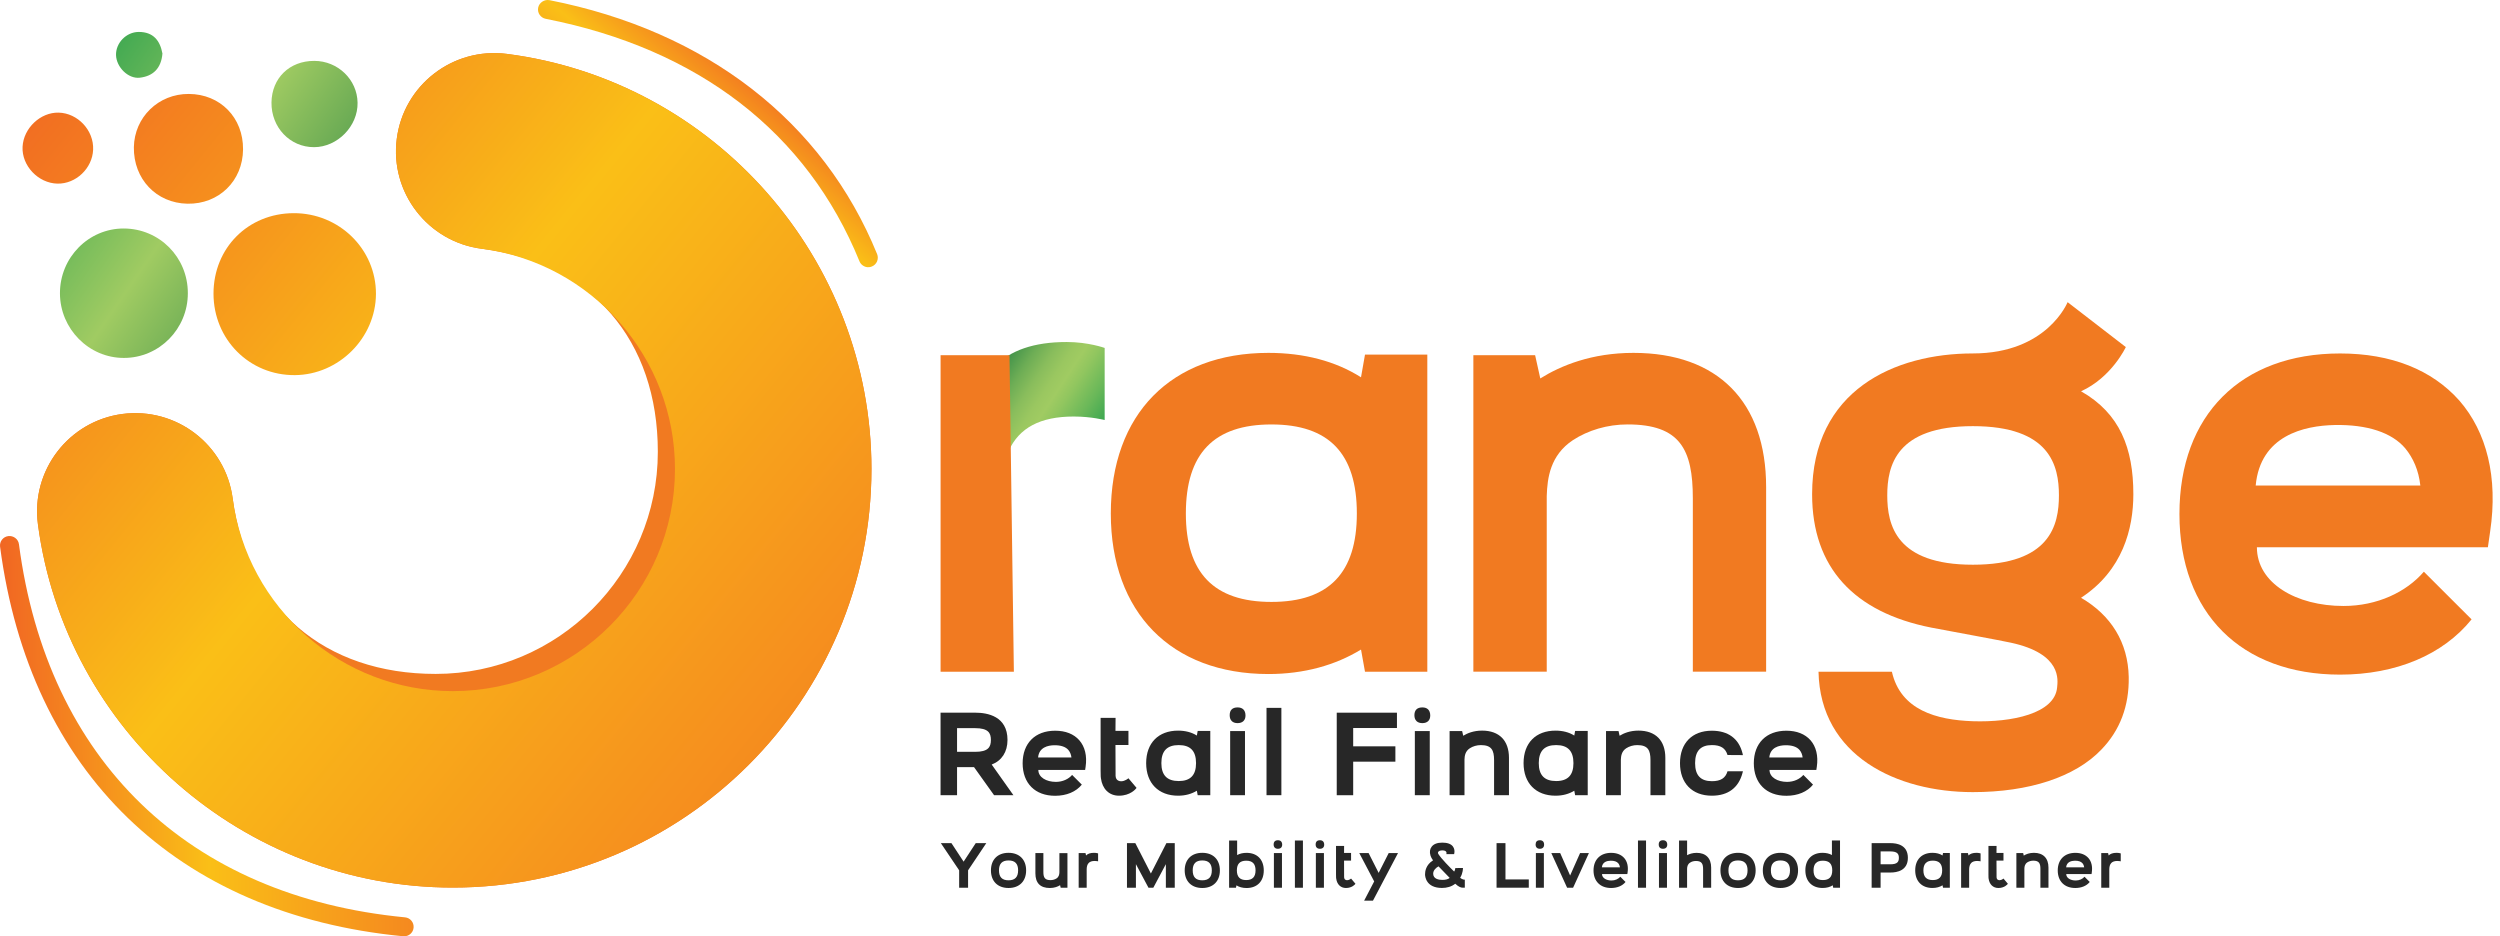 <svg width="259" height="97" viewBox="0 0 259 97" fill="none" xmlns="http://www.w3.org/2000/svg">
<path d="M46.911 91.952C25.248 91.952 6.768 75.769 3.928 54.309C3.19 48.74 7.113 43.625 12.68 42.887C18.259 42.158 23.372 46.07 24.107 51.641C25.613 63.016 33.632 69.818 45.132 69.818C57.826 69.818 68.151 59.491 68.151 46.808C68.151 35.277 61.318 27.241 49.896 25.771C44.325 25.047 40.388 19.949 41.106 14.377C41.824 8.8 46.928 4.871 52.503 5.581C74.037 8.36 90.285 26.849 90.285 48.587C90.282 72.494 70.83 91.952 46.911 91.952Z" fill="#F17A21"/>
<path d="M101.058 73.834C102.306 73.834 104.377 74.204 104.377 76.66C104.377 77.902 103.781 78.806 102.74 79.207L104.99 82.382H102.985L100.908 79.472H99.151V82.382H97.441V73.834H101.058ZM99.151 75.434V77.89H101.022C102.375 77.89 102.657 77.403 102.657 76.66C102.657 75.925 102.375 75.437 101.022 75.437H99.151V75.434Z" fill="#272727"/>
<path d="M105.945 79.074C105.945 76.999 107.24 75.702 109.314 75.702C110.389 75.702 111.247 76.041 111.818 76.693C112.394 77.35 112.636 78.302 112.469 79.441L112.419 79.767H107.571C107.571 80.527 108.398 81.003 109.389 81.003C110.094 81.003 110.707 80.711 111.071 80.282L112.076 81.287C111.475 82.031 110.487 82.443 109.314 82.443C107.24 82.446 105.945 81.154 105.945 79.074ZM107.546 78.475H111.002C110.963 78.157 110.854 77.901 110.681 77.695C110.4 77.367 109.888 77.194 109.206 77.208C108.563 77.219 107.641 77.425 107.546 78.475Z" fill="#272727"/>
<path d="M114.023 79.795V74.374H115.574L115.562 75.718H116.907V77.18H115.562L115.574 80.293C115.574 80.293 115.537 80.711 115.844 80.867C115.952 80.928 116.061 80.939 116.158 80.939C116.562 80.939 116.905 80.627 116.905 80.627L117.748 81.627C117.673 81.736 117.1 82.434 115.927 82.434C114.889 82.434 114.201 81.722 114.056 80.633C114.045 80.616 114.023 80.394 114.023 79.795Z" fill="#272727"/>
<path d="M122.05 75.693C122.797 75.693 123.456 75.863 123.994 76.203L124.08 75.727H125.386V82.382H124.08L123.994 81.919C123.456 82.251 122.797 82.434 122.05 82.434C120.015 82.434 118.742 81.134 118.742 79.062C118.745 76.969 120.015 75.693 122.05 75.693ZM122.117 80.917C123.326 80.917 123.91 80.307 123.91 79.062C123.91 77.798 123.326 77.191 122.117 77.191C120.906 77.191 120.318 77.798 120.318 79.062C120.318 80.307 120.906 80.917 122.117 80.917Z" fill="#272727"/>
<path d="M128.212 73.288C128.725 73.288 129.02 73.566 129.034 74.101C129.045 74.627 128.727 74.916 128.212 74.916C127.7 74.916 127.396 74.627 127.396 74.101C127.394 73.566 127.678 73.288 128.212 73.288ZM128.981 75.738V82.384H127.444V75.738H128.981Z" fill="#272727"/>
<path d="M131.211 82.382V73.335H132.751V82.382H131.211Z" fill="#272727"/>
<path d="M138.486 73.834H144.724V75.423H140.19V77.32H144.562V78.909H140.19V82.385H138.486V73.834Z" fill="#272727"/>
<path d="M147.355 73.288C147.867 73.288 148.159 73.566 148.173 74.101C148.185 74.627 147.87 74.916 147.355 74.916C146.84 74.916 146.533 74.627 146.533 74.101C146.533 73.566 146.815 73.288 147.355 73.288ZM148.123 75.738V82.384H146.578V75.738H148.123Z" fill="#272727"/>
<path d="M150.181 75.738H151.478L151.59 76.225C152.016 75.961 152.665 75.691 153.545 75.691C155.315 75.691 156.329 76.715 156.329 78.511V82.382H154.786V78.745C154.786 77.718 154.519 77.192 153.419 77.192C152.99 77.192 152.584 77.317 152.269 77.523C151.793 77.838 151.732 78.311 151.721 78.695V82.382H150.178V75.738H150.181Z" fill="#272727"/>
<path d="M161.152 75.693C161.898 75.693 162.558 75.863 163.096 76.203L163.182 75.727H164.488V82.382H163.182L163.096 81.919C162.558 82.251 161.898 82.434 161.152 82.434C159.111 82.434 157.841 81.134 157.841 79.062C157.841 76.969 159.111 75.693 161.152 75.693ZM161.213 80.917C162.424 80.917 163.009 80.307 163.009 79.062C163.009 77.798 162.424 77.191 161.213 77.191C160.005 77.191 159.417 77.798 159.417 79.062C159.417 80.307 160.005 80.917 161.213 80.917Z" fill="#272727"/>
<path d="M166.387 75.738H167.681L167.79 76.225C168.219 75.961 168.868 75.691 169.745 75.691C171.516 75.691 172.529 76.715 172.529 78.511V82.382H170.989V78.745C170.989 77.718 170.722 77.192 169.619 77.192C169.191 77.192 168.79 77.317 168.472 77.523C167.999 77.838 167.938 78.311 167.921 78.695V82.382H166.384V75.738H166.387Z" fill="#272727"/>
<path d="M177.344 75.702C179.051 75.702 180.142 76.531 180.521 78.032L180.568 78.23L178.97 78.219C178.761 77.511 178.26 77.191 177.355 77.191C176.186 77.191 175.612 77.798 175.612 79.062C175.612 80.321 176.183 80.931 177.355 80.931C178.26 80.931 178.761 80.616 178.97 79.906H180.568L180.521 80.084C180.12 81.594 179.051 82.434 177.344 82.434C175.306 82.434 174.047 81.134 174.047 79.062C174.05 76.985 175.308 75.702 177.344 75.702Z" fill="#272727"/>
<path d="M181.695 79.074C181.695 76.999 182.99 75.702 185.067 75.702C186.139 75.702 186.997 76.041 187.573 76.693C188.144 77.35 188.389 78.302 188.222 79.441L188.172 79.767H183.321C183.321 80.527 184.154 81.003 185.14 81.003C185.847 81.003 186.459 80.711 186.827 80.282L187.829 81.287C187.231 82.031 186.242 82.443 185.067 82.443C182.99 82.446 181.695 81.154 181.695 79.074ZM183.299 78.475H186.752C186.716 78.157 186.604 77.901 186.432 77.695C186.153 77.367 185.641 77.194 184.953 77.208C184.31 77.219 183.396 77.425 183.299 78.475Z" fill="#272727"/>
<path d="M131.411 36.558C135.101 36.558 138.347 37.408 141.001 39.087L141.413 36.737H147.87V69.59H141.413L141.001 67.293C138.347 68.916 135.101 69.83 131.411 69.83C121.343 69.83 115.08 63.442 115.08 53.198C115.08 42.885 121.343 36.558 131.411 36.558ZM131.72 62.359C137.684 62.359 140.569 59.343 140.569 53.198C140.569 46.986 137.684 43.973 131.72 43.973C125.748 43.973 122.855 46.989 122.855 53.198C122.855 59.343 125.748 62.359 131.72 62.359Z" fill="#F17A21"/>
<path d="M152.637 36.801H159.039L159.573 39.206C161.692 37.881 164.892 36.558 169.224 36.558C177.956 36.558 182.971 41.615 182.971 50.472V69.587H175.378V51.63C175.378 46.552 174.055 43.971 168.623 43.971C166.512 43.971 164.521 44.578 162.954 45.599C160.604 47.159 160.303 49.506 160.242 51.386V69.587H152.64V36.801H152.637Z" fill="#F17A21"/>
<path d="M187.735 51.202C187.735 40.409 196.306 36.617 204.386 36.617C212.091 36.617 214.204 31.304 214.204 31.304L220.235 35.957C220.235 35.957 218.787 39.087 215.596 40.537C219.625 42.826 221.015 46.443 221.015 51.202C221.015 54.76 219.923 59.104 215.596 61.93C218.718 63.743 220.466 66.572 220.536 70.136C220.589 73.148 219.625 75.674 217.69 77.668C214.978 80.499 210.219 82.064 204.383 82.064C196.534 82.064 188.576 78.328 188.398 69.59H195.999C196.901 73.572 200.63 74.588 204.386 74.719C208.423 74.85 212.884 73.931 213.118 71.21C213.182 70.492 213.661 67.724 208.298 66.577C207.157 66.329 202.2 65.424 200.095 65.023C192.084 63.442 187.735 58.8 187.735 51.202ZM204.389 58.505C212.402 58.505 213.305 54.398 213.305 51.319C213.305 48.256 212.402 44.149 204.389 44.149C196.431 44.149 195.52 48.256 195.52 51.319C195.52 54.395 196.431 58.505 204.389 58.505Z" fill="#F17A21"/>
<path d="M225.79 53.254C225.79 43.001 232.164 36.619 242.433 36.619C247.726 36.619 251.95 38.304 254.79 41.501C257.622 44.755 258.814 49.458 257.979 55.063L257.745 56.695H233.815C233.815 60.432 237.911 62.779 242.784 62.779C246.29 62.779 249.302 61.331 251.112 59.229L256.055 64.166C253.097 67.838 248.214 69.891 242.433 69.891C232.164 69.888 225.79 63.503 225.79 53.254ZM233.69 50.299H250.747C250.572 48.734 250.023 47.468 249.18 46.443C247.799 44.814 245.259 43.97 241.873 44.032C238.694 44.098 234.172 45.115 233.69 50.299Z" fill="#F17A21"/>
<path d="M103.091 37.917C103.289 39.978 103.74 44.165 104.511 46.68C105.594 44.332 107.749 43.152 111.238 43.152C113.054 43.152 114.443 43.514 114.443 43.514V36.046C114.443 36.046 112.75 35.433 110.52 35.433C107.059 35.431 104.667 36.324 103.091 37.917Z" fill="url(#paint0_linear_1361_297)"/>
<path d="M105.037 69.59H97.444V36.8H104.583" fill="#F17A21"/>
<path d="M89.877 27.684C89.52 27.651 89.186 27.425 89.041 27.072C83.617 13.748 72.374 5.061 56.53 1.948C55.996 1.839 55.65 1.324 55.754 0.792C55.862 0.255 56.413 -0.077 56.915 0.015C73.201 3.217 85.26 12.568 90.871 26.331C91.069 26.829 90.832 27.406 90.328 27.606C90.177 27.673 90.022 27.69 89.877 27.684Z" fill="url(#paint1_linear_1361_297)"/>
<path d="M41.886 97C41.853 97 41.814 96.997 41.769 96.997C18.299 94.731 3.082 80.012 0.008 56.639C-0.061 56.099 0.32 55.609 0.855 55.54C1.384 55.473 1.893 55.84 1.963 56.38C4.898 78.776 19.483 92.868 41.961 95.037C42.507 95.087 42.9 95.572 42.847 96.114C42.8 96.613 42.382 96.992 41.886 97Z" fill="url(#paint2_linear_1361_297)"/>
<path fill-rule="evenodd" clip-rule="evenodd" d="M30.409 22.084C35.134 22.059 38.965 25.813 38.949 30.454C38.926 35.007 35.106 38.83 30.545 38.863C25.845 38.897 22.119 35.166 22.119 30.413C22.128 25.696 25.686 22.109 30.409 22.084Z" fill="url(#paint3_linear_1361_297)"/>
<path fill-rule="evenodd" clip-rule="evenodd" d="M19.46 30.365C19.468 34.069 16.505 37.079 12.841 37.081C9.213 37.095 6.214 34.066 6.211 30.379C6.209 26.671 9.182 23.663 12.827 23.672C16.522 23.686 19.46 26.651 19.46 30.365Z" fill="url(#paint4_linear_1361_297)"/>
<path fill-rule="evenodd" clip-rule="evenodd" d="M25.18 15.482C25.152 18.743 22.674 21.166 19.419 21.104C16.194 21.043 13.822 18.543 13.869 15.251C13.922 12.141 16.42 9.713 19.561 9.733C22.821 9.746 25.21 12.191 25.18 15.482Z" fill="url(#paint5_linear_1361_297)"/>
<path fill-rule="evenodd" clip-rule="evenodd" d="M32.555 6.308C35.003 6.308 37.01 8.246 37.044 10.64C37.086 13.074 34.958 15.243 32.536 15.246C30.041 15.251 28.097 13.202 28.125 10.618C28.161 8.087 29.991 6.305 32.555 6.308Z" fill="url(#paint6_linear_1361_297)"/>
<path fill-rule="evenodd" clip-rule="evenodd" d="M6.073 11.668C8.061 11.715 9.737 13.511 9.648 15.508C9.57 17.443 7.866 19.063 5.953 19.024C3.956 18.983 2.233 17.159 2.339 15.198C2.439 13.274 4.19 11.623 6.073 11.668Z" fill="url(#paint7_linear_1361_297)"/>
<path fill-rule="evenodd" clip-rule="evenodd" d="M16.828 5.55C16.706 7.057 15.879 7.892 14.478 8.051C13.278 8.187 12.059 6.956 12.02 5.715C11.986 4.453 13.072 3.317 14.37 3.309C15.882 3.303 16.583 4.205 16.828 5.55Z" fill="url(#paint8_linear_1361_297)"/>
<path d="M46.911 91.952C25.248 91.952 6.768 75.769 3.928 54.309C3.19 48.74 7.113 43.625 12.68 42.887C18.259 42.158 23.372 46.07 24.107 51.641C25.613 63.016 35.412 71.6 46.911 71.6C59.603 71.6 69.928 61.273 69.928 48.587C69.928 37.048 61.315 27.241 49.894 25.771C44.322 25.047 40.385 19.949 41.103 14.377C41.822 8.8 46.925 4.871 52.5 5.581C74.035 8.36 90.282 26.849 90.282 48.587C90.282 72.494 70.83 91.952 46.911 91.952Z" fill="url(#paint9_linear_1361_297)"/>
<path d="M97.472 87.349H98.569L99.83 89.268L101.086 87.349H102.18L100.293 90.164V91.966H99.368V90.164L97.472 87.349Z" fill="#272727"/>
<path d="M104.486 88.352C105.605 88.352 106.307 89.05 106.307 90.173C106.307 91.297 105.605 91.996 104.486 91.996C103.361 91.996 102.662 91.297 102.662 90.173C102.662 89.05 103.361 88.352 104.486 88.352ZM103.494 90.17C103.494 90.866 103.817 91.2 104.486 91.2C105.151 91.2 105.477 90.863 105.477 90.17C105.477 89.479 105.154 89.142 104.486 89.142C103.817 89.142 103.494 89.479 103.494 90.17Z" fill="#272727"/>
<path d="M108.094 88.377V90.346C108.094 90.897 108.239 91.181 108.832 91.181C109.066 91.181 109.283 91.117 109.456 91.005C109.715 90.836 109.746 90.574 109.754 90.371V88.382H110.587V91.969H109.885L109.826 91.704C109.595 91.852 109.244 91.997 108.768 91.997C107.771 91.997 107.267 91.482 107.267 90.474V88.377H108.094Z" fill="#272727"/>
<path d="M111.753 88.377H112.458L112.516 88.627C112.689 88.449 112.953 88.352 113.337 88.352C113.577 88.352 113.763 88.413 113.763 88.413V89.234C113.763 89.234 113.61 89.195 113.413 89.195C112.845 89.195 112.594 89.471 112.58 90.039V91.966H111.75V88.377H111.753Z" fill="#272727"/>
<path d="M120.783 91.969V89.527L119.483 91.969H118.982L117.681 89.527V91.969H116.754V87.349H117.62L119.232 90.496L120.839 87.349H121.705V91.966H120.783V91.969Z" fill="#272727"/>
<path d="M124.556 88.352C125.681 88.352 126.38 89.05 126.38 90.173C126.38 91.297 125.681 91.996 124.556 91.996C123.434 91.996 122.735 91.297 122.735 90.173C122.735 89.05 123.434 88.352 124.556 88.352ZM123.565 90.17C123.565 90.866 123.888 91.2 124.556 91.2C125.224 91.2 125.544 90.863 125.544 90.17C125.544 89.479 125.221 89.142 124.556 89.142C123.888 89.142 123.565 89.479 123.565 90.17Z" fill="#272727"/>
<path d="M127.335 91.969V87.077H128.168V88.583C128.443 88.433 128.766 88.355 129.142 88.355C130.247 88.355 130.927 89.054 130.927 90.176C130.927 91.301 130.247 91.999 129.142 91.999C128.736 91.999 128.376 91.902 128.095 91.724L128.045 91.972H127.335V91.969ZM128.14 90.17C128.14 90.847 128.46 91.175 129.106 91.175C129.757 91.175 130.075 90.847 130.075 90.17C130.075 89.491 129.757 89.168 129.106 89.168C128.46 89.171 128.14 89.493 128.14 90.17Z" fill="#272727"/>
<path d="M132.391 87.049C132.67 87.049 132.826 87.204 132.834 87.491C132.842 87.775 132.67 87.934 132.391 87.934C132.113 87.934 131.949 87.775 131.949 87.491C131.949 87.204 132.102 87.049 132.391 87.049ZM132.812 88.377V91.969H131.976V88.377H132.812Z" fill="#272727"/>
<path d="M134.151 91.969V87.077H134.983V91.969H134.151Z" fill="#272727"/>
<path d="M136.744 87.049C137.02 87.049 137.178 87.204 137.187 87.491C137.195 87.775 137.022 87.934 136.744 87.934C136.465 87.934 136.301 87.775 136.301 87.491C136.301 87.204 136.452 87.049 136.744 87.049ZM137.159 88.377V91.969H136.323V88.377H137.159Z" fill="#272727"/>
<path d="M138.411 90.568V87.636H139.25L139.244 88.365H139.971V89.159H139.244L139.25 90.841C139.25 90.841 139.23 91.061 139.392 91.147C139.453 91.181 139.511 91.189 139.564 91.189C139.784 91.189 139.971 91.019 139.971 91.019L140.425 91.559C140.386 91.618 140.077 91.996 139.442 91.996C138.879 91.996 138.512 91.612 138.431 91.025C138.425 91.011 138.411 90.891 138.411 90.568Z" fill="#272727"/>
<path d="M141.786 88.377L142.828 90.432L143.869 88.377H144.835L142.24 93.308H141.324L142.365 91.314L140.82 88.377H141.786Z" fill="#272727"/>
<path d="M148.464 89.131C148.263 88.859 148.208 88.666 148.194 88.622C148.093 88.276 148.132 87.967 148.311 87.731C148.519 87.444 148.892 87.296 149.424 87.296C149.945 87.296 150.324 87.43 150.521 87.695C150.68 87.906 150.727 88.185 150.649 88.485H149.839C149.839 88.485 150.006 88.098 149.41 88.098C149.149 88.098 148.862 88.235 149.015 88.48C149.319 88.962 150.223 89.88 150.652 90.295C150.752 90.156 150.769 89.93 150.769 89.93L151.563 89.925C151.563 89.925 151.577 90.454 151.273 90.933C151.529 91.161 151.755 91.133 151.755 91.133V91.963H151.518C151.368 91.963 151.128 91.896 150.764 91.554C150.377 91.863 149.887 91.991 149.391 91.991C147.751 91.991 147.639 90.83 147.634 90.59C147.634 90.298 147.706 89.605 148.464 89.131ZM148.478 90.529C148.489 91.069 149.076 91.158 149.433 91.158C149.745 91.158 150.029 91.092 150.187 90.952L149.032 89.755C148.787 89.883 148.469 90.159 148.478 90.529Z" fill="#272727"/>
<path d="M155.043 91.969V87.349H155.967V91.108H158.382V91.966H155.043V91.969Z" fill="#272727"/>
<path d="M159.532 87.049C159.807 87.049 159.966 87.204 159.969 87.491C159.977 87.775 159.804 87.934 159.532 87.934C159.253 87.934 159.089 87.775 159.089 87.491C159.089 87.204 159.239 87.049 159.532 87.049ZM159.946 88.377V91.969H159.117V88.377H159.946Z" fill="#272727"/>
<path d="M161.634 88.377L162.664 90.702L163.697 88.377H164.611L162.973 91.969H162.353L160.715 88.377H161.634Z" fill="#272727"/>
<path d="M165.089 90.178C165.089 89.056 165.794 88.355 166.913 88.355C167.495 88.355 167.957 88.541 168.269 88.892C168.578 89.246 168.709 89.761 168.62 90.376L168.589 90.554H165.969C165.969 90.963 166.418 91.22 166.952 91.22C167.336 91.22 167.665 91.058 167.863 90.83L168.403 91.373C168.08 91.774 167.548 91.996 166.91 91.996C165.794 91.999 165.089 91.3 165.089 90.178ZM165.955 89.855H167.824C167.804 89.683 167.743 89.543 167.651 89.435C167.501 89.254 167.225 89.162 166.855 89.17C166.504 89.176 166.008 89.29 165.955 89.855Z" fill="#272727"/>
<path d="M169.694 91.969V87.077H170.53V91.969H169.694Z" fill="#272727"/>
<path d="M172.284 87.049C172.562 87.049 172.721 87.204 172.727 87.491C172.732 87.775 172.56 87.934 172.284 87.934C172.006 87.934 171.844 87.775 171.844 87.491C171.841 87.204 171.994 87.049 172.284 87.049ZM172.699 88.377V91.969H171.869V88.377H172.699Z" fill="#272727"/>
<path d="M173.949 91.969V87.077H174.784V88.597C175.018 88.474 175.341 88.355 175.773 88.355C176.725 88.355 177.276 88.914 177.276 89.881V91.972H176.441V90.039C176.441 89.482 176.294 89.198 175.7 89.198C175.469 89.198 175.252 89.257 175.08 89.377C174.823 89.546 174.79 89.805 174.782 90.009V91.969H173.949Z" fill="#272727"/>
<path d="M180.059 88.352C181.181 88.352 181.885 89.05 181.885 90.173C181.885 91.297 181.181 91.996 180.059 91.996C178.939 91.996 178.238 91.297 178.238 90.173C178.238 89.05 178.939 88.352 180.059 88.352ZM179.067 90.17C179.067 90.866 179.39 91.2 180.059 91.2C180.724 91.2 181.047 90.863 181.047 90.17C181.047 89.479 180.724 89.142 180.059 89.142C179.39 89.142 179.067 89.479 179.067 90.17Z" fill="#272727"/>
<path d="M184.455 88.352C185.574 88.352 186.279 89.05 186.279 90.173C186.279 91.297 185.574 91.996 184.455 91.996C183.333 91.996 182.628 91.297 182.628 90.173C182.628 89.05 183.333 88.352 184.455 88.352ZM183.464 90.17C183.464 90.866 183.787 91.2 184.455 91.2C185.12 91.2 185.443 90.863 185.443 90.17C185.443 89.479 185.12 89.142 184.455 89.142C183.787 89.142 183.464 89.479 183.464 90.17Z" fill="#272727"/>
<path d="M188.816 88.352C189.189 88.352 189.517 88.43 189.787 88.58V87.074H190.626V91.966H189.918L189.874 91.718C189.581 91.902 189.228 91.994 188.821 91.994C187.719 91.994 187.036 91.295 187.036 90.17C187.031 89.051 187.716 88.352 188.816 88.352ZM188.852 91.175C189.506 91.175 189.821 90.847 189.821 90.17C189.821 89.491 189.506 89.168 188.852 89.168C188.2 89.168 187.883 89.491 187.883 90.17C187.883 90.847 188.198 91.175 188.852 91.175Z" fill="#272727"/>
<path d="M193.902 87.349H195.865C196.531 87.349 197.656 87.541 197.656 88.87C197.656 90.195 196.531 90.393 195.865 90.393H194.83V91.966H193.902V87.349ZM194.83 88.207V89.541H195.838C196.573 89.541 196.723 89.276 196.723 88.873C196.723 88.477 196.573 88.207 195.838 88.207H194.83Z" fill="#272727"/>
<path d="M200.204 88.352C200.607 88.352 200.961 88.441 201.248 88.627L201.298 88.368H202.002V91.966H201.298L201.248 91.718C200.958 91.896 200.607 91.994 200.204 91.994C199.098 91.994 198.416 91.295 198.416 90.17C198.416 89.042 199.101 88.352 200.204 88.352ZM200.24 91.175C200.889 91.175 201.209 90.846 201.209 90.17C201.209 89.49 200.891 89.162 200.24 89.162C199.585 89.162 199.265 89.493 199.265 90.17C199.265 90.846 199.583 91.175 200.24 91.175Z" fill="#272727"/>
<path d="M203.174 88.377H203.879L203.937 88.627C204.107 88.449 204.375 88.352 204.759 88.352C205.001 88.352 205.188 88.413 205.188 88.413V89.234C205.188 89.234 205.037 89.195 204.84 89.195C204.271 89.195 204.021 89.471 204.004 90.039V91.966H203.172V88.377H203.174Z" fill="#272727"/>
<path d="M206.003 90.568V87.636H206.844L206.836 88.365H207.56V89.159H206.836L206.844 90.841C206.844 90.841 206.819 91.061 206.986 91.147C207.047 91.181 207.106 91.189 207.156 91.189C207.373 91.189 207.56 91.019 207.56 91.019L208.016 91.559C207.977 91.618 207.666 91.996 207.033 91.996C206.468 91.996 206.101 91.612 206.02 91.025C206.012 91.011 206.003 90.891 206.003 90.568Z" fill="#272727"/>
<path d="M208.899 88.377H209.601L209.66 88.641C209.891 88.496 210.239 88.352 210.715 88.352C211.67 88.352 212.221 88.903 212.221 89.877V91.969H211.386V90.003C211.386 89.446 211.241 89.165 210.648 89.165C210.414 89.165 210.2 89.231 210.027 89.343C209.768 89.518 209.735 89.774 209.726 89.978V91.971H208.897V88.377H208.899Z" fill="#272727"/>
<path d="M213.182 90.178C213.182 89.056 213.884 88.355 215.006 88.355C215.588 88.355 216.047 88.541 216.359 88.892C216.671 89.246 216.799 89.761 216.71 90.376L216.685 90.554H214.062C214.062 90.963 214.51 91.22 215.045 91.22C215.426 91.22 215.758 91.058 215.955 90.83L216.495 91.373C216.172 91.774 215.641 91.996 215.003 91.996C213.884 91.999 213.182 91.3 213.182 90.178ZM214.051 89.855H215.919C215.897 89.683 215.838 89.543 215.746 89.435C215.593 89.254 215.318 89.162 214.95 89.17C214.596 89.176 214.104 89.29 214.051 89.855Z" fill="#272727"/>
<path d="M217.693 88.377H218.397L218.459 88.627C218.626 88.449 218.893 88.352 219.277 88.352C219.519 88.352 219.709 88.413 219.709 88.413V89.234C219.709 89.234 219.553 89.195 219.355 89.195C218.787 89.195 218.537 89.471 218.523 90.039V91.966H217.69V88.377H217.693Z" fill="#272727"/>
<defs>
<linearGradient id="paint0_linear_1361_297" x1="116.35" y1="45.849" x2="101.925" y2="36.425" gradientUnits="userSpaceOnUse">
<stop stop-color="#009247"/>
<stop offset="0.115" stop-color="#2BA14E"/>
<stop offset="0.297" stop-color="#6AB859"/>
<stop offset="0.431" stop-color="#91C65F"/>
<stop offset="0.5" stop-color="#A0CB62"/>
<stop offset="0.564" stop-color="#9AC760"/>
<stop offset="0.65" stop-color="#89BD5C"/>
<stop offset="0.748" stop-color="#6DAD55"/>
<stop offset="0.855" stop-color="#46954B"/>
<stop offset="0.969" stop-color="#15783F"/>
<stop offset="1" stop-color="#066F3B"/>
</linearGradient>
<linearGradient id="paint1_linear_1361_297" x1="79.091" y1="6.927" x2="67.596" y2="20.748" gradientUnits="userSpaceOnUse">
<stop stop-color="#F16623"/>
<stop offset="0.5" stop-color="#FABF17"/>
<stop offset="1" stop-color="#F5891F"/>
</linearGradient>
<linearGradient id="paint2_linear_1361_297" x1="0.344" y1="76.625" x2="42.507" y2="75.904" gradientUnits="userSpaceOnUse">
<stop stop-color="#F16623"/>
<stop offset="0.5" stop-color="#FABF17"/>
<stop offset="1" stop-color="#F5891F"/>
</linearGradient>
<linearGradient id="paint3_linear_1361_297" x1="1.324" y1="6.844" x2="85.721" y2="75.185" gradientUnits="userSpaceOnUse">
<stop stop-color="#F16623"/>
<stop offset="0.5" stop-color="#FABF17"/>
<stop offset="1" stop-color="#F5891F"/>
</linearGradient>
<linearGradient id="paint4_linear_1361_297" x1="-9.034" y1="15.227" x2="34.908" y2="45.649" gradientUnits="userSpaceOnUse">
<stop stop-color="#009247"/>
<stop offset="0.5" stop-color="#A0CB62"/>
<stop offset="1" stop-color="#066F3B"/>
</linearGradient>
<linearGradient id="paint5_linear_1361_297" x1="4.347" y1="3.112" x2="88.742" y2="71.451" gradientUnits="userSpaceOnUse">
<stop stop-color="#F16623"/>
<stop offset="0.5" stop-color="#FABF17"/>
<stop offset="1" stop-color="#F5891F"/>
</linearGradient>
<linearGradient id="paint6_linear_1361_297" x1="6.53" y1="-7.251" x2="50.47" y2="23.169" gradientUnits="userSpaceOnUse">
<stop stop-color="#009247"/>
<stop offset="0.5" stop-color="#A0CB62"/>
<stop offset="1" stop-color="#066F3B"/>
</linearGradient>
<linearGradient id="paint7_linear_1361_297" x1="-0.982" y1="9.692" x2="83.412" y2="78.031" gradientUnits="userSpaceOnUse">
<stop stop-color="#F16623"/>
<stop offset="0.5" stop-color="#FABF17"/>
<stop offset="1" stop-color="#F5891F"/>
</linearGradient>
<linearGradient id="paint8_linear_1361_297" x1="3.048" y1="-2.224" x2="46.989" y2="28.197" gradientUnits="userSpaceOnUse">
<stop stop-color="#009247"/>
<stop offset="0.5" stop-color="#A0CB62"/>
<stop offset="1" stop-color="#066F3B"/>
</linearGradient>
<linearGradient id="paint9_linear_1361_297" x1="-1.031" y1="9.752" x2="83.365" y2="78.093" gradientUnits="userSpaceOnUse">
<stop stop-color="#F16623"/>
<stop offset="0.5" stop-color="#FABF17"/>
<stop offset="1" stop-color="#F5891F"/>
</linearGradient>
</defs>
</svg>
